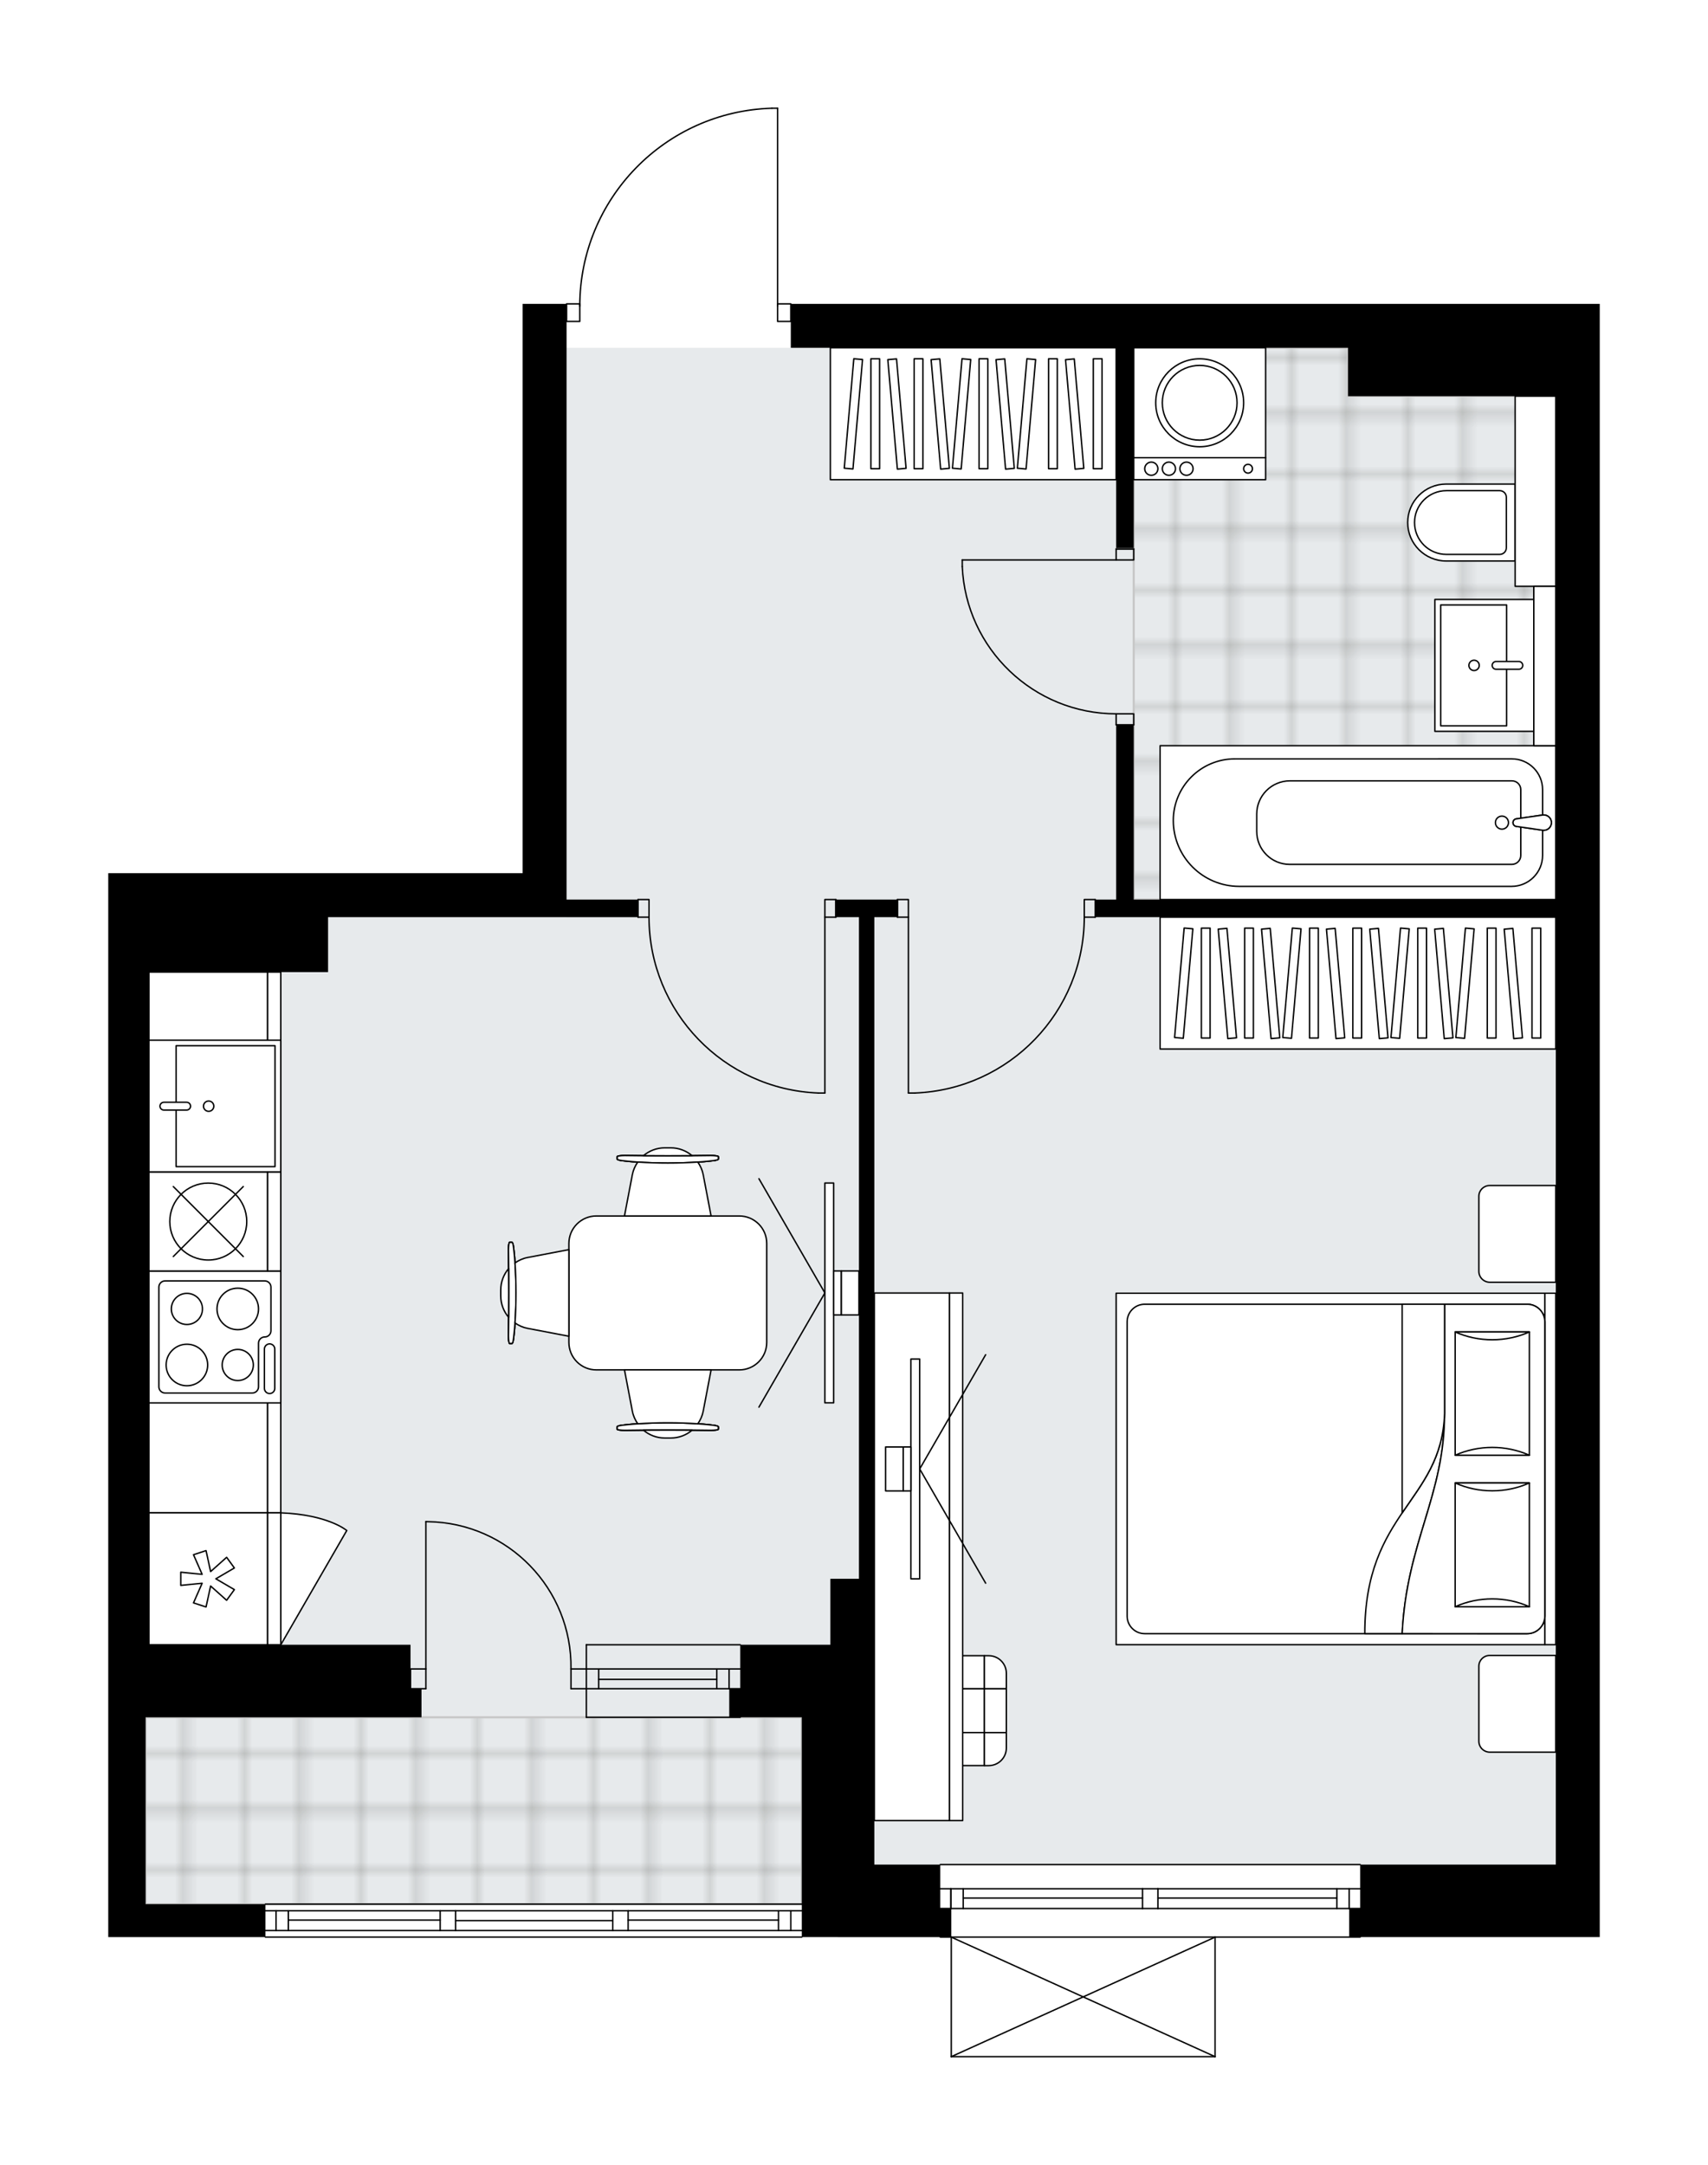 <svg xmlns="http://www.w3.org/2000/svg" xmlns:xlink="http://www.w3.org/1999/xlink" height="2000px" id="Layer_1" style="enable-background:new 0 0 1577.85 2000;" version="1.1" viewBox="0 0 1577.85 2000" width="1577.85px" x="0px" y="0px" xml:space="preserve">
<style type="text/css">
	.st0{fill:none;}
	.st1{opacity:0.25;fill:none;stroke:#13110C;stroke-width:0.4;stroke-miterlimit:10;}
	.st2{fill:#FFFFFF;}
	.st3{fill:#E7EAEC;}
	.st4{fill:url(#SVGID_1_);stroke:#C8C8C8;stroke-width:2;stroke-linecap:round;stroke-linejoin:round;stroke-miterlimit:10;}
	
		.st5{fill:url(#SVGID_00000065066545185898288670000012218286077082160015_);stroke:#C8C8C8;stroke-width:2;stroke-linecap:round;stroke-linejoin:round;stroke-miterlimit:10;}
	.st6{fill:none;stroke:#000000;stroke-width:1.3;stroke-linecap:round;stroke-linejoin:round;stroke-miterlimit:10;}
	.st7{fill:#FFFFFF;stroke:#000000;stroke-width:1.3;stroke-linecap:round;stroke-linejoin:round;stroke-miterlimit:10;}
	.st8{font-family:'Arial-BoldMT';}
	.st9{font-size:106.436px;}
	.st10{font-size:90.061px;}
	.st11{font-family:'ArialMT';}
	.st12{font-size:40px;}
</style>
<pattern height="14.57" id="New_Pattern_Swatch_2" patternUnits="userSpaceOnUse" style="overflow:visible;" viewBox="7.49 -22.06 14.57 14.57" width="14.57" x="2700.8" y="2785.28">
	<g>
		<rect class="st0" height="14.57" width="14.57" x="7.49" y="-22.06" />
		<g>
			<rect class="st1" height="7.29" width="7.29" x="14.77" y="-7.49" />
		</g>
		<g>
			<rect class="st1" height="7.29" width="7.29" x="0.2" y="-7.49" />
		</g>
		<g>
			<rect class="st1" height="7.29" width="7.29" x="22.06" y="-14.77" />
		</g>
		<g>
			<rect class="st1" height="7.29" width="7.29" x="7.49" y="-14.77" />
			<rect class="st1" height="7.29" width="7.29" x="14.77" y="-22.06" />
		</g>
		<g>
			<rect class="st1" height="7.29" width="7.29" x="0.2" y="-22.06" />
		</g>
		<g>
			<rect class="st1" height="7.29" width="7.29" x="22.06" y="-29.35" />
		</g>
		<g>
			<rect class="st1" height="7.29" width="7.29" x="7.49" y="-29.35" />
		</g>
	</g>
</pattern>
<path class="st2" d="M1437.24,280.72h40.61v1238.75v0v203.07  v40.61v26.4h-220.7c0,0,0,0,0,0c0,0.36-0.29,0.65-0.65,0.65h-133.38V1900c0,0,0,0,0,0.01c0,0.05-0.02,0.09-0.03,0.14  c-0.01,0.04-0.01,0.08-0.03,0.12c0,0,0,0.01,0,0.01c0,0.01-0.01,0.01-0.02,0.02c-0.05,0.09-0.12,0.17-0.2,0.23  c-0.02,0.02-0.04,0.03-0.07,0.05c-0.09,0.05-0.19,0.09-0.31,0.09c0,0,0,0,0,0c0,0,0,0,0,0H878.79c0,0,0,0,0,0c0,0,0,0,0,0  c-0.11,0-0.21-0.04-0.31-0.09c-0.02-0.01-0.05-0.03-0.07-0.05c-0.08-0.06-0.15-0.14-0.2-0.23c0-0.01-0.01-0.01-0.01-0.02  c0,0,0,0,0-0.01c-0.02-0.04-0.02-0.09-0.03-0.13c-0.01-0.04-0.02-0.08-0.02-0.12c0,0,0-0.01,0-0.01v-109.8h-9.5  c-0.35,0-0.64-0.28-0.65-0.64l-126.64-0.02c0,0,0,0,0,0c0,0.36-0.29,0.65-0.65,0.65H245.2c-0.36,0-0.65-0.29-0.65-0.65c0,0,0,0,0,0  H100v-30.46v-172.61v-26.4v-40.61V806.68h37.57h165.5h179.72V280.72h39.96c0-0.36,0.29-0.65,0.65-0.65h11.57  c0.68-46.99,19.01-91.33,51.81-125.12c33.43-34.43,78.26-54.18,126.23-55.6c0,0,0.01,0,0.01,0c0,0,0.01,0,0.01,0h5.32  c0.36,0,0.65,0.29,0.65,0.65v180.07h11.53c0.36,0,0.65,0.29,0.65,0.65h35.9h40.61h437.63h5.36H1437.24z" id="background" />
<g id="floor">
	<polygon class="st3" points="523.41,321.33 523.41,847.29 137.57,847.29 137.57,1586.48 134.52,1586.48 134.52,1759.09    740.7,1759.09 740.7,1722.54 1437.24,1722.54 1437.24,1070.21 1437.24,847.29 1437.24,321.33  " />
	<pattern id="SVGID_1_" patternTransform="matrix(7.164 0 0 7.164 62815.344 58231.051)" xlink:href="#New_Pattern_Swatch_2">
	</pattern>
	<polygon class="st4" points="1416.93,690.92 1416.93,543.7 1437.24,543.7 1437.24,366.01 1245.34,366.01 1245.34,321.33    1047.34,321.33 1047.34,366.01 1047.34,406.62 1047.34,543.7 1047.34,557.91 1047.34,690.92 1047.34,831.05 1437.24,831.05    1437.24,690.92  " />
	
		<pattern id="SVGID_00000102510920590549449120000017897080248860964496_" patternTransform="matrix(7.164 0 0 7.164 62815.344 58231.051)" xlink:href="#New_Pattern_Swatch_2">
	</pattern>
	
		<rect height="172.61" style="fill:url(#SVGID_00000102510920590549449120000017897080248860964496_);stroke:#C8C8C8;stroke-width:2;stroke-linecap:round;stroke-linejoin:round;stroke-miterlimit:10;" width="606.17" x="134.52" y="1586.48" />
	<g id="LINE_00000018958207124713181590000004995221330193670326_">
		<line class="st6" x1="245.2" x2="740.7" y1="1759.09" y2="1759.09" />
	</g>
	<g id="LINE_00000075124011848232116750000011142043627396025503_">
		<line class="st6" x1="254.99" x2="254.99" y1="1765.18" y2="1783.46" />
	</g>
	<g id="LINE_00000000185194437645997500000012908365201966425532_">
		<line class="st6" x1="730.54" x2="730.54" y1="1765.18" y2="1783.46" />
	</g>
	<g id="LINE_00000171695158154902124060000010617511336554378389_">
		<line class="st6" x1="406.64" x2="266.36" y1="1773.81" y2="1773.81" />
	</g>
	<g id="LINE_00000055701134424745979780000018300501536207440302_">
		<line class="st6" x1="719.17" x2="580.27" y1="1773.81" y2="1773.81" />
	</g>
	<g id="LINE_00000101798536561504949440000012467601742712091561_">
		<line class="st6" x1="719.17" x2="719.17" y1="1783.46" y2="1765.18" />
	</g>
	<g id="LINE_00000078734028164406915500000007107672130109740934_">
		<line class="st6" x1="254.99" x2="254.99" y1="1765.18" y2="1783.46" />
	</g>
	<g id="LINE_00000165935990822512873120000002666312243195702162_">
		<line class="st6" x1="266.36" x2="266.36" y1="1783.46" y2="1765.18" />
	</g>
	<g id="LINE_00000056399394547789787750000013793421532696467077_">
		<line class="st6" x1="420.86" x2="420.86" y1="1765.18" y2="1783.46" />
	</g>
	<g id="LINE_00000131355830529707297030000002514054948463902851_">
		<line class="st6" x1="420.86" x2="406.64" y1="1783.46" y2="1783.46" />
	</g>
	<g id="LINE_00000087370776642364684640000018268827747637738894_">
		<line class="st6" x1="406.64" x2="406.64" y1="1783.46" y2="1765.18" />
	</g>
	<g id="LINE_00000129904481649445297140000001298308279965244322_">
		<line class="st6" x1="406.64" x2="420.86" y1="1765.18" y2="1765.18" />
	</g>
	<g id="LINE_00000098182115025610451350000011662155701214988200_">
		<line class="st6" x1="740.7" x2="245.2" y1="1789.55" y2="1789.55" />
	</g>
	<g id="LINE_00000037650422364744857320000009872901618310564225_">
		<line class="st6" x1="580.27" x2="580.27" y1="1765.18" y2="1783.46" />
	</g>
	<g id="LINE_00000100352539253659138880000007018952817643974581_">
		<line class="st6" x1="580.27" x2="566.05" y1="1783.46" y2="1783.46" />
	</g>
	<g id="LINE_00000026864438875494177020000001757699073516943771_">
		<line class="st6" x1="566.05" x2="566.05" y1="1783.46" y2="1765.18" />
	</g>
	<g id="LINE_00000070820496831346844400000016914775766977263252_">
		<line class="st6" x1="566.05" x2="580.27" y1="1765.18" y2="1765.18" />
	</g>
	<g id="LINE_00000107557795956700611870000015275155093707147676_">
		<line class="st6" x1="566.05" x2="420.86" y1="1774.32" y2="1774.32" />
	</g>
	<g id="LWPOLYLINE_00000156561003688108093080000013728903445197413014_">
		<line class="st6" x1="580.27" x2="740.7" y1="1765.18" y2="1765.18" />
	</g>
	<g id="LWPOLYLINE_00000072958480945411785330000008761654425872144805_">
		<line class="st6" x1="566.05" x2="420.86" y1="1765.18" y2="1765.18" />
	</g>
	<g id="LWPOLYLINE_00000030477568431920494990000006674973127171645079_">
		<line class="st6" x1="406.64" x2="245.2" y1="1765.18" y2="1765.18" />
	</g>
	<g id="LWPOLYLINE_00000082353023999963358520000001255732834275685806_">
		<line class="st6" x1="580.27" x2="740.7" y1="1783.46" y2="1783.46" />
	</g>
	<g id="LWPOLYLINE_00000109716354730241491040000016456269277501513146_">
		<line class="st6" x1="566.05" x2="420.86" y1="1783.46" y2="1783.46" />
	</g>
	<g id="LWPOLYLINE_00000149358164430263685680000007592135928481586079_">
		<line class="st6" x1="406.64" x2="245.2" y1="1783.46" y2="1783.46" />
	</g>
	<g id="LINE_00000168823147083770390720000003435412035068573580_">
		<line class="st6" x1="541.68" x2="683.84" y1="1541.8" y2="1541.8" />
	</g>
	<g id="LINE_00000132058751900732218830000015350761973074745986_">
		<line class="st6" x1="541.68" x2="683.84" y1="1560.08" y2="1560.08" />
	</g>
	<g id="LINE_00000130644185529902321680000012260198848144866749_">
		<line class="st6" x1="553.06" x2="662.17" y1="1551.44" y2="1551.44" />
	</g>
	<g id="LINE_00000105390387946561025430000009018997684322028216_">
		<line class="st6" x1="673.54" x2="673.54" y1="1541.8" y2="1560.08" />
	</g>
	<g id="LINE_00000142892004583896009290000016692591846791075517_">
		<line class="st6" x1="553.06" x2="553.06" y1="1541.8" y2="1560.08" />
	</g>
	<g id="LINE_00000058561635570717204460000017507446023761583034_">
		<line class="st6" x1="541.68" x2="683.84" y1="1519.46" y2="1519.46" />
	</g>
	<g id="LINE_00000052807416004300074910000001768808256575721401_">
		<line class="st6" x1="683.84" x2="541.68" y1="1586.48" y2="1586.48" />
	</g>
	<g id="LINE_00000040559020816374137110000005851370203977305475_">
		<line class="st6" x1="662.17" x2="662.17" y1="1541.79" y2="1560.06" />
	</g>
	<g id="LINE_00000106841074334801060080000007143973537031063952_">
		<line class="st6" x1="541.68" x2="541.68" y1="1519.46" y2="1586.48" />
	</g>
	<g id="LINE_00000103245527967318343790000016361339312612319368_">
		<line class="st6" x1="868.63" x2="1256.5" y1="1722.54" y2="1722.54" />
	</g>
	<g id="LINE_00000088838192675893048260000016738149525224987059_">
		<line class="st6" x1="1256.5" x2="1069.68" y1="1763.15" y2="1763.15" />
	</g>
	<g id="LINE_00000002368067677012845420000016218135387549026688_">
		<line class="st6" x1="1055.46" x2="868.63" y1="1763.15" y2="1763.15" />
	</g>
	<g id="LINE_00000075846259899284869800000002467380556332152995_">
		<line class="st6" x1="878.42" x2="878.42" y1="1744.88" y2="1763.15" />
	</g>
	<g id="LINE_00000181801068987145743330000006328112648407946679_">
		<line class="st6" x1="1246.35" x2="1246.35" y1="1744.88" y2="1763.15" />
	</g>
	<g id="LINE_00000023265604660782433320000000443403723747519141_">
		<line class="st6" x1="1256.5" x2="1069.68" y1="1744.88" y2="1744.88" />
	</g>
	<g id="LINE_00000063634340770071044490000012603436215851149736_">
		<line class="st6" x1="1055.46" x2="868.63" y1="1744.88" y2="1744.88" />
	</g>
	<g id="LINE_00000109709137358954900890000010826873060338796459_">
		<line class="st6" x1="1055.46" x2="889.8" y1="1753.51" y2="1753.51" />
	</g>
	<g id="LINE_00000072977288190623361050000013783836968168953239_">
		<line class="st6" x1="1234.98" x2="1069.68" y1="1753.51" y2="1753.51" />
	</g>
	<g id="LINE_00000180326198907799024270000010148099294599156157_">
		<line class="st6" x1="1234.98" x2="1234.98" y1="1763.15" y2="1744.88" />
	</g>
	<g id="LINE_00000011749186138833539420000015081710008131113397_">
		<line class="st6" x1="878.42" x2="878.42" y1="1744.88" y2="1763.15" />
	</g>
	<g id="LINE_00000040567859372743497370000006384643893719694208_">
		<line class="st6" x1="889.8" x2="889.8" y1="1763.15" y2="1744.88" />
	</g>
	<g id="LINE_00000042003551870531470640000016680578049787117745_">
		<line class="st6" x1="1069.68" x2="1069.68" y1="1744.88" y2="1763.15" />
	</g>
	<g id="LINE_00000126311562866772541400000015793146505528629392_">
		<line class="st6" x1="1069.68" x2="1055.46" y1="1763.15" y2="1763.15" />
	</g>
	<g id="LINE_00000085972508868543130750000012532480712308246927_">
		<line class="st6" x1="1055.46" x2="1055.46" y1="1763.15" y2="1744.88" />
	</g>
	<g id="LINE_00000011736970829922129100000018438508803558365341_">
		<line class="st6" x1="1055.46" x2="1069.68" y1="1744.88" y2="1744.88" />
	</g>
	<g id="LINE_00000127751228521591642190000002667156202567708342_">
		<line class="st6" x1="1256.5" x2="868.63" y1="1789.55" y2="1789.55" />
	</g>
	<g id="LWPOLYLINE_00000004511398280356713670000009100814449449703077_">
		<rect class="st6" height="16.25" width="10.15" x="829.03" y="831.04" />
	</g>
	<g id="LWPOLYLINE_00000065039117515566448740000004673043351943317914_">
		<rect class="st6" height="16.25" width="10.15" x="1001.65" y="831.04" />
	</g>
	<g id="LINE_00000143603977836191233180000014905548319422112187_">
		<line class="st6" x1="829.03" x2="829.03" y1="847.29" y2="831.04" />
	</g>
	<g id="LINE_00000096017254429167875540000014047949640752034958_">
		<line class="st6" x1="1011.8" x2="1011.8" y1="847.29" y2="831.04" />
	</g>
	<g id="LINE_00000018950498679609288440000017476978324759349636_">
		<line class="st6" x1="839.19" x2="839.19" y1="847.29" y2="1009.75" />
	</g>
	<g id="LINE_00000170960701020924534730000014779539807309910151_">
		<line class="st6" x1="845.28" x2="839.19" y1="1009.75" y2="1009.75" />
	</g>
	<g id="ARC_00000132779144697328615040000005938398698142128303_">
		<path class="st6" d="M1001.65,847.29c-0.04,87.35-69.08,159.08-156.37,162.46" />
	</g>
	<g id="LWPOLYLINE_00000001625784357961307870000016168834179684691351_">
		<rect class="st6" height="16.25" width="10.15" x="762.02" y="831.04" />
	</g>
	<g id="LWPOLYLINE_00000098203646470191014680000008127430546861448634_">
		<rect class="st6" height="16.25" width="10.15" x="589.41" y="831.04" />
	</g>
	<g id="LINE_00000034059887477273495920000009872808681315602332_">
		<line class="st6" x1="772.17" x2="772.17" y1="847.29" y2="831.04" />
	</g>
	<g id="LINE_00000019654242445904782290000007860031054461777566_">
		<line class="st6" x1="589.41" x2="589.41" y1="847.29" y2="831.04" />
	</g>
	<g id="LINE_00000053531082620435306780000000905356417765925030_">
		<line class="st6" x1="762.02" x2="762.02" y1="847.29" y2="1009.75" />
	</g>
	<g id="LINE_00000007387687128515289420000007232313620149485747_">
		<line class="st6" x1="755.93" x2="762.02" y1="1009.75" y2="1009.75" />
	</g>
	<g id="ARC_00000027576228951167412050000006501078217399065223_">
		<path class="st6" d="M755.93,1009.75c-87.29-3.38-156.32-75.1-156.37-162.46" />
	</g>
	<g id="LWPOLYLINE_00000170960097043721246250000002261809049587411868_">
		<rect class="st6" height="10.15" width="16.25" x="1031.09" y="507.14" />
	</g>
	<g id="LWPOLYLINE_00000107578866434482080210000010525394494323515323_">
		<rect class="st6" height="10.15" width="16.25" x="1031.09" y="659.45" />
	</g>
	<g id="LINE_00000183931006463918615090000001271259286180190631_">
		<line class="st6" x1="1031.09" x2="1047.34" y1="507.14" y2="507.14" />
	</g>
	<g id="LINE_00000108989202735090836790000008200538526457319349_">
		<line class="st6" x1="1031.09" x2="1047.34" y1="669.6" y2="669.6" />
	</g>
	<g id="LINE_00000099652589016758634290000009105278403623304611_">
		<line class="st6" x1="1031.09" x2="888.94" y1="517.3" y2="517.3" />
	</g>
	<g id="ARC_00000021099512228538342610000005176054306837069492_">
		<path class="st6" d="M1031.09,659.45c-76.14-0.05-138.77-59.99-142.15-136.06" />
	</g>
	<g id="LINE_00000032623595337843386170000006218962207074316443_">
		<line class="st6" x1="888.94" x2="888.94" y1="517.3" y2="523.39" />
	</g>
	<g id="LWPOLYLINE_00000016763656292382462850000008170404414126671015_">
		<rect class="st6" height="16.25" width="12.18" x="523.41" y="280.72" />
	</g>
	<g id="LWPOLYLINE_00000148651395974805975030000005342256854440549777_">
		<rect class="st6" height="16.25" width="12.18" x="718.36" y="280.72" />
	</g>
	<g id="LWPOLYLINE_00000140731800547687387490000018365015967437385101_">
		<path class="st6" d="M713.04,100c-98.83,2.93-177.44,83.89-177.44,182.77" />
	</g>
	<g id="LINE_00000138564672174156778830000010605131093545910948_">
		<line class="st6" x1="718.36" x2="718.36" y1="282.77" y2="100" />
	</g>
	<g id="LINE_00000069368124180144935650000009137972278390290602_">
		<line class="st6" x1="718.36" x2="713.04" y1="100" y2="100" />
	</g>
	<g id="ARC_00000162339900769751970720000012258260613734985383_">
		<path class="st6" d="M393.44,1405.74c0.66,0,1.33,0.01,1.99,0.02c74.03,1.11,133.14,62.02,132.03,136.04" />
	</g>
	<g id="LINE_00000067215591732067297350000004995336229103047339_">
		<line class="st6" x1="393.44" x2="393.44" y1="1541.8" y2="1405.74" />
	</g>
	<g id="LINE_00000067207031542739532530000007590040611574021790_">
		<line class="st6" x1="541.68" x2="527.47" y1="1541.8" y2="1541.8" />
	</g>
	<g id="LINE_00000082339924466439105300000008863199860036112307_">
		<line class="st6" x1="527.47" x2="527.47" y1="1541.8" y2="1560.08" />
	</g>
	<g id="LINE_00000076584119721929644180000009819542787651893938_">
		<line class="st6" x1="527.47" x2="541.68" y1="1560.08" y2="1560.08" />
	</g>
	<g id="LINE_00000035519973666771460750000016416284329626529715_">
		<line class="st6" x1="379.23" x2="393.44" y1="1560.08" y2="1560.08" />
	</g>
	<g id="LINE_00000121995414912347802940000013850777654101432213_">
		<line class="st6" x1="393.44" x2="393.44" y1="1560.08" y2="1541.8" />
	</g>
	<g id="LINE_00000031923378443501571160000006453220315560667524_">
		<line class="st6" x1="393.44" x2="379.23" y1="1541.8" y2="1541.8" />
	</g>
	<g id="LINE_00000052803290211549038790000006213269523796548001_">
		<line class="st6" x1="379.23" x2="379.23" y1="1560.08" y2="1541.8" />
	</g>
	<g id="LINE_00000160149274559566242300000013871388608528156078_">
		<line class="st6" x1="1122.48" x2="878.79" y1="1900" y2="1900" />
	</g>
	<g id="LINE_00000173159868873159884710000005627569114652642973_">
		<line class="st6" x1="878.79" x2="878.79" y1="1900" y2="1789.57" />
	</g>
	<g id="LINE_00000032637669679212034100000010967478869448320957_">
		<line class="st6" x1="1122.48" x2="1122.48" y1="1789.57" y2="1900" />
	</g>
	<g id="LWPOLYLINE_00000148650174055878590750000018311472753958525318_">
		<line class="st6" x1="878.79" x2="1122.48" y1="1789.57" y2="1900" />
	</g>
	<g id="LWPOLYLINE_00000152244617293484958110000010704792997985642681_">
		<line class="st6" x1="1122.48" x2="878.79" y1="1789.57" y2="1900" />
	</g>
	<polygon points="868.63,1763.1 868.63,1722.54 807.71,1722.54 807.71,1519.46 807.71,1458.54 807.71,847.29 829.03,847.29    829.03,831.04 772.17,831.04 772.17,847.29 793.5,847.29 793.5,1458.54 767.1,1458.54 767.1,1519.46 740.7,1519.46 683.84,1519.46    683.84,1560.08 673.68,1560.08 673.68,1586.48 740.7,1586.48 740.7,1722.54 740.7,1763.15 740.7,1789.55 878.79,1789.57    878.79,1763.1  " />
	<polygon points="523.41,280.72 482.79,280.72 482.79,806.68 303.07,806.68 137.57,806.68 100,806.68 100,1519.46 100,1560.08    100,1586.48 100,1759.09 100,1789.55 245.2,1789.55 245.2,1759.09 134.52,1759.09 134.52,1586.48 389.38,1586.48 389.38,1560.08    379.23,1560.08 379.23,1519.46 137.57,1519.46 137.57,898.06 303.07,898.06 303.07,847.29 482.79,847.29 523.41,847.29    589.41,847.29 589.41,831.04 523.41,831.04  " />
	<polygon points="1437.24,280.72 1250.7,280.72 1245.34,280.72 807.71,280.72 767.1,280.72 730.54,280.72 730.54,321.33    767.1,321.33 807.71,321.33 1031.09,321.33 1031.09,506.13 1047.34,506.13 1047.34,321.33 1245.33,321.33 1245.34,321.27    1245.34,366.01 1437.24,366.01 1437.24,831.04 1047.34,831.04 1047.34,669.6 1031.09,669.6 1031.09,831.04 1011.8,831.04    1011.8,847.29 1437.24,847.29 1437.24,1519.46 1437.24,1519.47 1437.24,1722.54 1256.5,1722.54 1256.5,1763.15 1246.35,1763.15    1246.35,1789.55 1477.85,1789.55 1477.85,1763.15 1477.85,1722.54 1477.85,1519.47 1477.85,1519.46 1477.85,280.72  " />
</g>
<g id="mebel">
	<g>
		<path class="st7" d="M1366.16,1105.19v69.24c0,5.61,4.55,10.15,10.15,10.15h60.92v-89.35h-61.11    C1370.62,1095.23,1366.16,1099.69,1366.16,1105.19z" />
		<path class="st7" d="M1366.16,1539.31v69.24c0,5.61,4.55,10.15,10.15,10.15h60.92v-89.35h-61.11    C1370.62,1529.35,1366.16,1533.81,1366.16,1539.31z" />
		<g>
			
				<rect class="st7" height="10.15" transform="matrix(-1.836970e-16 1 -1 -1.836970e-16 2789.22 -75.105)" width="324.64" x="1269.84" y="1351.98" />
			
				<rect class="st7" height="395.99" transform="matrix(-1.836970e-16 1 -1 -1.836970e-16 2586.147 127.969)" width="324.64" x="1066.77" y="1159.06" />
			<path class="st7" d="M1427.09,1221.14v271.84c0,8.97-7.27,16.25-16.25,16.25h-353.35c-8.97,0-16.25-7.27-16.25-16.25v-271.84     c0-8.97,7.27-16.25,16.25-16.25h353.35C1419.81,1204.89,1427.09,1212.17,1427.09,1221.14z" />
			<path class="st7" d="M1295.33,1509.22c4.16-84.91,39.15-126.99,39.17-203.44c-2.77,81.81-73.85,90.54-73.7,203.44     L1295.33,1509.22z" />
			<g>
				<path class="st7" d="M1295.33,1509.22c4.16-84.91,39.15-126.99,39.17-203.44l0-100.89h76.34c8.97,0,16.25,7.27,16.25,16.25      v271.84c0,8.97-7.27,16.25-16.25,16.25L1295.33,1509.22L1295.33,1509.22z" />
			</g>
			
				<rect class="st7" height="68.57" transform="matrix(-1.836970e-16 1 -1 -1.836970e-16 2665.993 -91.111)" width="113.92" x="1321.59" y="1253.15" />
			<path class="st7" d="M1344.27,1344.4c21.54-9.65,47.03-9.65,68.57,0H1344.27z" />
			<path class="st7" d="M1412.84,1230.48c-21.54,9.65-47.03,9.65-68.57,0L1412.84,1230.48z" />
			
				<rect class="st7" height="68.57" transform="matrix(-1.836970e-16 1 -1 -1.836970e-16 2805.724 48.62)" width="114.36" x="1321.37" y="1392.89" />
			<path class="st7" d="M1344.27,1484.35c21.54-9.69,47.03-9.69,68.57,0H1344.27z" />
			<path class="st7" d="M1412.84,1369.99c-21.54,9.69-47.03,9.69-68.57,0H1412.84z" />
			<g>
				<path class="st7" d="M1334.5,1305.78v-100.89h-39.17v192.77C1313.82,1370.35,1333.09,1347.61,1334.5,1305.78z" />
			</g>
		</g>
	</g>
	<g>
		<g>
			
				<rect class="st7" height="40.61" transform="matrix(4.431637e-11 1 -1 4.431637e-11 2469.387 691.304)" width="40.61" x="868.73" y="1560.04" />
			
				<rect class="st7" height="20.31" transform="matrix(4.431637e-11 1 -1 4.431637e-11 2499.848 660.843)" width="40.61" x="899.2" y="1570.19" />
			
				<rect class="st7" height="20.31" transform="matrix(4.431637e-11 1 -1 4.431637e-11 2438.926 721.765)" width="40.61" x="838.27" y="1570.19" />
			
				<rect class="st7" height="40.61" transform="matrix(-4.660799e-11 -1 1 -4.660799e-11 -726.842 2504.925)" width="30.46" x="873.81" y="1595.58" />
			<path class="st7" d="M929.66,1600.65v14.22c0,8.97-7.27,16.25-16.25,16.25h-4.06v-30.46H929.66z" />
			<path class="st7" d="M868.73,1600.65v30.46h-4.06c-8.97,0-16.25-7.27-16.25-16.25v-14.22H868.73z" />
			
				<rect class="st7" height="40.61" transform="matrix(-4.496575e-11 -1 1 -4.496575e-11 -655.766 2433.849)" width="30.46" x="873.81" y="1524.5" />
			<path class="st7" d="M929.66,1545.82v14.22h-20.31v-30.46h4.06C922.38,1529.58,929.66,1536.85,929.66,1545.82z" />
			<path class="st7" d="M868.73,1529.58v30.46h-20.31v-14.22c0-8.97,7.27-16.25,16.25-16.25H868.73z" />
		</g>
		<g>
			
				<rect class="st7" height="69.44" transform="matrix(-1.312934e-10 -1 1 -1.312934e-10 -595.763 2280.629)" width="487.38" x="598.74" y="1403.47" />
			
				<rect class="st7" height="12.18" transform="matrix(-9.801509e-11 -1 1 -9.801509e-11 -554.948 2321.443)" width="487.38" x="639.56" y="1432.1" />
		</g>
		<g>
			<g>
				<g id="LINE_00000178920213199501473710000000827550997930781320_">
					<line class="st7" x1="849.61" x2="910.53" y1="1357.06" y2="1462.58" />
				</g>
				<g id="LINE_00000118382093596013989850000003215310083483471789_">
					<line class="st7" x1="849.61" x2="910.53" y1="1357.06" y2="1251.54" />
				</g>
			</g>
			
				<rect class="st7" height="203.07" transform="matrix(-1 8.621402e-11 -8.621402e-11 -1 1691.09 2714.116)" width="8.12" x="841.48" y="1255.52" />
			<rect class="st7" height="40.61" width="7.11" x="834.38" y="1336.75" />
			
				<rect class="st7" height="40.61" transform="matrix(-1 8.800548e-11 -8.800548e-11 -1 1652.506 2714.116)" width="16.25" x="818.13" y="1336.75" />
		</g>
	</g>
	<g>
		
			<rect class="st7" height="365.53" transform="matrix(1.440408e-10 -1 1 1.440408e-10 346.268 2162.678)" width="121.84" x="1193.55" y="725.44" />
		<g>
			
				<rect class="st7" height="8.07" transform="matrix(1.353176e-10 -1 1 1.353176e-10 205.652 2022.062)" width="101.54" x="1063.09" y="904.17" />
			
				<rect class="st7" height="8.07" transform="matrix(1.348255e-10 -1 1 1.348255e-10 245.634 2062.044)" width="101.54" x="1103.07" y="904.17" />
			
				<rect class="st7" height="8.07" transform="matrix(1.347358e-10 -1 1 1.347358e-10 305.608 2122.018)" width="101.54" x="1163.04" y="904.17" />
			
				<rect class="st7" height="8.07" transform="matrix(1.347358e-10 -1 1 1.347358e-10 345.591 2162.001)" width="101.54" x="1203.03" y="904.17" />
			
				<rect class="st7" height="8.07" transform="matrix(1.344312e-10 -1 1 1.344312e-10 405.564 2221.974)" width="101.54" x="1263" y="904.17" />
			
				<rect class="st7" height="8.07" transform="matrix(0.087 -0.996 0.996 0.087 93.78 1918.753)" width="101.54" x="1043.1" y="904.17" />
			
				<rect class="st7" height="8.07" transform="matrix(0.087 -0.996 0.996 0.087 185.024 2018.329)" width="101.54" x="1143.05" y="904.17" />
			
				<rect class="st7" height="8.07" transform="matrix(0.087 -0.996 0.996 0.087 276.269 2117.905)" width="101.54" x="1243.01" y="904.17" />
			
				<rect class="st7" height="8.07" transform="matrix(-0.087 -0.996 0.996 -0.087 327.92 2116.894)" width="101.54" x="1083.08" y="904.17" />
			
				<rect class="st7" height="8.07" transform="matrix(-0.087 -0.996 0.996 -0.087 371.388 2156.724)" width="101.54" x="1123.06" y="904.17" />
			
				<rect class="st7" height="8.07" transform="matrix(-0.087 -0.996 0.996 -0.087 436.588 2216.47)" width="101.54" x="1183.04" y="904.17" />
			
				<rect class="st7" height="8.07" transform="matrix(-0.087 -0.996 0.996 -0.087 480.055 2256.3)" width="101.54" x="1223.02" y="904.17" />
			
				<rect class="st7" height="8.07" transform="matrix(0.087 -0.996 0.996 0.087 331.015 2177.65)" width="101.54" x="1302.98" y="904.17" />
			
				<rect class="st7" height="8.07" transform="matrix(-0.087 -0.996 0.996 -0.087 545.256 2316.045)" width="101.54" x="1282.99" y="904.17" />
			
				<rect class="st7" height="8.07" transform="matrix(1.339382e-10 -1 1 1.339382e-10 469.766 2286.177)" width="101.54" x="1327.2" y="904.17" />
			
				<rect class="st7" height="8.07" transform="matrix(1.348255e-10 -1 1 1.348255e-10 511.096 2327.506)" width="101.54" x="1368.53" y="904.17" />
			
				<rect class="st7" height="8.07" transform="matrix(-0.087 -0.996 0.996 -0.087 615.054 2380.003)" width="101.54" x="1347.19" y="904.17" />
		</g>
	</g>
	<g>
		
			<rect class="st7" height="264" transform="matrix(1.433838e-10 -1 1 1.433838e-10 516.85 1281.339)" width="121.84" x="838.17" y="250.25" />
		<g>
			
				<rect class="st7" height="8.07" transform="matrix(1.347358e-10 -1 1 1.347358e-10 426.306 1190.795)" width="101.54" x="757.78" y="378.21" />
			
				<rect class="st7" height="8.07" transform="matrix(1.347358e-10 -1 1 1.347358e-10 466.289 1230.778)" width="101.54" x="797.77" y="378.21" />
			
				<rect class="st7" height="8.07" transform="matrix(1.340457e-10 -1 1 1.340457e-10 526.263 1290.752)" width="101.54" x="857.74" y="378.21" />
			
				<rect class="st7" height="8.07" transform="matrix(0.087 -0.996 0.996 0.087 339.042 1134.489)" width="101.54" x="737.79" y="378.21" />
			
				<rect class="st7" height="8.07" transform="matrix(0.087 -0.996 0.996 0.087 430.287 1234.065)" width="101.54" x="837.75" y="378.21" />
			
				<rect class="st7" height="8.07" transform="matrix(-0.087 -0.996 0.996 -0.087 519.964 1240.949)" width="101.54" x="777.77" y="378.21" />
			
				<rect class="st7" height="8.07" transform="matrix(-0.087 -0.996 0.996 -0.087 563.432 1280.779)" width="101.54" x="817.76" y="378.21" />
			
				<rect class="st7" height="8.07" transform="matrix(0.087 -0.996 0.996 0.087 485.033 1293.81)" width="101.54" x="897.72" y="378.21" />
			
				<rect class="st7" height="8.07" transform="matrix(-0.087 -0.996 0.996 -0.087 628.632 1340.524)" width="101.54" x="877.73" y="378.21" />
			
				<rect class="st7" height="8.07" transform="matrix(1.347270e-10 -1 1 1.347270e-10 590.465 1354.954)" width="101.54" x="921.94" y="378.21" />
			
				<rect class="st7" height="8.07" transform="matrix(1.355148e-10 -1 1 1.355148e-10 631.794 1396.283)" width="101.54" x="963.27" y="378.21" />
			
				<rect class="st7" height="8.07" transform="matrix(-0.087 -0.996 0.996 -0.087 698.43 1404.482)" width="101.54" x="941.93" y="378.21" />
		</g>
	</g>
	<g>
		
			<rect class="st7" height="109.66" transform="matrix(6.123234e-17 -1 1 6.123234e-17 -955.437 1340.234)" width="499.55" x="-57.38" y="1093.01" />
		
			<rect class="st7" height="12.18" transform="matrix(6.123234e-17 -1 1 6.123234e-17 -894.515 1401.156)" width="499.55" x="3.54" y="1141.74" />
	</g>
	<g>
		<path class="st7" d="M682.92,1265.55h-132c-14.02,0-25.38-11.36-25.38-25.38v-91.44c0-14.02,11.36-25.38,25.38-25.38h132    c14.02,0,25.38,11.36,25.38,25.38v91.44C708.3,1254.18,696.94,1265.55,682.92,1265.55z" />
		<g>
			<g id="LINE_00000061470019810223972860000001999432160946049433_">
				<path class="st7" d="M659.12,1072.19c-24.58,3.09-59.86,3.09-84.44,0c-2.84-0.36-4.48-0.89-4.48-1.45v-0.14v-2.01      c0-0.6,3.18-1.09,7.11-1.09c26.33,0.42,52.87,0.42,79.2,0c3.93,0,7.11,0.49,7.11,1.09v2.01v0.14      C663.6,1071.3,661.95,1071.84,659.12,1072.19z" />
			</g>
			<g id="LINE_00000106843776636453703870000005035922817250000022_">
				<path class="st7" d="M659.12,1072.19c-24.58,3.09-59.86,3.09-84.44,0c-2.84-0.36-4.48-0.89-4.48-1.45v-0.14v-2.01      c0-0.6,3.18-1.09,7.11-1.09c26.33,0.42,52.87,0.42,79.2,0c3.93,0,7.11,0.49,7.11,1.09v2.01v0.14      C663.6,1071.3,661.95,1071.84,659.12,1072.19z" />
			</g>
			<g id="LINE_00000025433179710520107270000006352433037825506969_">
				<path class="st7" d="M659.12,1072.19c-24.58,3.09-59.86,3.09-84.44,0c-2.84-0.36-4.48-0.89-4.48-1.45v-0.14v-2.01      c0-0.6,3.18-1.09,7.11-1.09c26.33,0.42,52.87,0.42,79.2,0c3.93,0,7.11,0.49,7.11,1.09v2.01v0.14      C663.6,1071.3,661.95,1071.84,659.12,1072.19z" />
			</g>
			<path class="st7" d="M639.34,1067.63c-5.35-4.52-12.22-7.22-19.65-7.22h-5.6c-7.42,0-14.3,2.7-19.65,7.22     C609.41,1067.77,624.38,1067.77,639.34,1067.63z" />
			<path class="st7" d="M656.9,1123.34l-7.29-38.18c-0.82-4.31-2.62-8.2-5-11.63c-17.62,1.24-37.82,1.24-55.44,0     c-2.39,3.42-4.18,7.31-5,11.63l-7.29,38.18H656.9z" />
		</g>
		<g>
			<g id="LINE_00000090974383161187418150000005870972201213797299_">
				<path class="st7" d="M474.39,1152.22c3.09,24.58,3.09,59.86,0,84.44c-0.36,2.84-0.89,4.48-1.45,4.48h-0.14h-2.01      c-0.6,0-1.09-3.18-1.09-7.11c0.42-26.33,0.42-52.87,0-79.2c0-3.93,0.49-7.11,1.09-7.11h2.01h0.14      C473.5,1147.74,474.03,1149.38,474.39,1152.22z" />
			</g>
			<g id="LINE_00000074407049353785014170000006886499230888329364_">
				<path class="st7" d="M474.39,1152.22c3.09,24.58,3.09,59.86,0,84.44c-0.36,2.84-0.89,4.48-1.45,4.48h-0.14h-2.01      c-0.6,0-1.09-3.18-1.09-7.11c0.42-26.33,0.42-52.87,0-79.2c0-3.93,0.49-7.11,1.09-7.11h2.01h0.14      C473.5,1147.74,474.03,1149.38,474.39,1152.22z" />
			</g>
			<g id="LINE_00000057848501709931300420000002368821552234123693_">
				<path class="st7" d="M474.39,1152.22c3.09,24.58,3.09,59.86,0,84.44c-0.36,2.84-0.89,4.48-1.45,4.48h-0.14h-2.01      c-0.6,0-1.09-3.18-1.09-7.11c0.42-26.33,0.42-52.87,0-79.2c0-3.93,0.49-7.11,1.09-7.11h2.01h0.14      C473.5,1147.74,474.03,1149.38,474.39,1152.22z" />
			</g>
			<path class="st7" d="M469.83,1172c-4.52,5.35-7.22,12.22-7.22,19.65v5.6c0,7.42,2.7,14.3,7.22,19.65     C469.96,1201.93,469.96,1186.96,469.83,1172z" />
			<path class="st7" d="M525.54,1154.44l-38.17,7.29c-4.31,0.82-8.2,2.62-11.63,5c1.24,17.62,1.24,37.82,0,55.44     c3.42,2.39,7.31,4.18,11.63,5l38.17,7.29V1154.44z" />
		</g>
		<g>
			<g id="LINE_00000174569504538468937670000006709486538155624619_">
				<path class="st7" d="M574.67,1316.7c24.58-3.09,59.86-3.09,84.44,0c2.84,0.36,4.48,0.89,4.48,1.45v0.14v2.01      c0,0.6-3.18,1.09-7.11,1.09c-26.33-0.42-52.87-0.42-79.2,0c-3.93,0-7.11-0.49-7.11-1.09v-2.01v-0.14      C570.19,1317.59,571.83,1317.05,574.67,1316.7z" />
			</g>
			<g id="LINE_00000137091617111354444430000008226816801066887571_">
				<path class="st7" d="M574.67,1316.7c24.58-3.09,59.86-3.09,84.44,0c2.84,0.36,4.48,0.89,4.48,1.45v0.14v2.01      c0,0.6-3.18,1.09-7.11,1.09c-26.33-0.42-52.87-0.42-79.2,0c-3.93,0-7.11-0.49-7.11-1.09v-2.01v-0.14      C570.19,1317.59,571.83,1317.05,574.67,1316.7z" />
			</g>
			<g id="LINE_00000143593936900391045250000007373157955305728181_">
				<path class="st7" d="M574.67,1316.7c24.58-3.09,59.86-3.09,84.44,0c2.84,0.36,4.48,0.89,4.48,1.45v0.14v2.01      c0,0.6-3.18,1.09-7.11,1.09c-26.33-0.42-52.87-0.42-79.2,0c-3.93,0-7.11-0.49-7.11-1.09v-2.01v-0.14      C570.19,1317.59,571.83,1317.05,574.67,1316.7z" />
			</g>
			<path class="st7" d="M594.45,1321.26c5.35,4.52,12.22,7.22,19.65,7.22h5.6c7.42,0,14.3-2.7,19.65-7.22     C624.38,1321.12,609.41,1321.12,594.45,1321.26z" />
			<path class="st7" d="M576.89,1265.55l7.29,38.17c0.82,4.31,2.62,8.2,5,11.63c17.62-1.24,37.82-1.24,55.44,0     c2.39-3.42,4.18-7.31,5-11.63l7.29-38.17H576.89z" />
		</g>
	</g>
	<g>
		<g>
			<g id="LINE_00000077309046380725325990000015407024517415058586_">
				<line class="st7" x1="762.02" x2="701.1" y1="1194.44" y2="1299.96" />
			</g>
			<g id="LINE_00000014618705595263531410000000022566156054567068_">
				<line class="st7" x1="762.02" x2="701.1" y1="1194.44" y2="1088.92" />
			</g>
		</g>
		<rect class="st7" height="203.07" width="8.12" x="762.02" y="1092.91" />
		
			<rect class="st7" height="40.61" transform="matrix(-1 -1.224647e-16 1.224647e-16 -1 1547.393 2388.889)" width="7.11" x="770.14" y="1174.14" />
		<rect class="st7" height="40.61" width="16.25" x="777.25" y="1174.14" />
	</g>
	<g>
		
			<rect class="st7" height="365.53" transform="matrix(-1.836970e-16 1 -1 -1.836970e-16 2014.434 -494.512)" width="142.15" x="1183.4" y="577.2" />
		<g id="ARC_00000155122696047912794600000003833676966688033191_">
			<path class="st7" d="M1425.07,752.95c0.68-0.1,1.37-0.1,2.05,0c3.87,0.57,6.56,4.16,5.99,8.04c-0.57,3.87-4.16,6.56-8.04,5.99     l-24.8-3.62c-1.15-0.34-2.04-1.24-2.38-2.38c-0.56-1.88,0.51-3.85,2.38-4.41L1425.07,752.95z" />
		</g>
		<path class="st7" d="M1425.05,790.21v-23.24l-24.79-3.62c-1.15-0.34-2.04-1.24-2.38-2.38c-0.56-1.88,0.51-3.85,2.38-4.41    l24.79-3.62V729.5c0-15.7-12.73-28.43-28.43-28.43H1140.8c-31.43,0-56.9,25.48-56.9,56.9c0,33.62,27.26,60.88,60.88,60.88h251.65    C1412.23,818.85,1425.05,806.03,1425.05,790.21z" />
		<path class="st7" d="M1404.89,790.28v-26.25l-4.62-0.67c-1.15-0.34-2.04-1.24-2.38-2.38c-0.56-1.88,0.51-3.85,2.38-4.41l4.62-0.67    V729.5c0-4.49-3.64-8.12-8.12-8.12h-205.15c-16.93,0-30.65,13.72-30.65,30.65v16.06c0,16.82,13.64,30.46,30.46,30.46h205.2    C1401.19,798.55,1404.89,794.84,1404.89,790.28z" />
		<g id="ARC_00000152975657857484763570000004199521204896458639_">
			<path class="st7" d="M1425.07,752.95c0.68-0.1,1.37-0.1,2.05,0c3.87,0.57,6.56,4.16,5.99,8.04c-0.57,3.87-4.16,6.56-8.04,5.99     l-24.8-3.62c-1.15-0.34-2.04-1.24-2.38-2.38c-0.56-1.88,0.51-3.85,2.38-4.41L1425.07,752.95z" />
		</g>
		<circle class="st7" cx="1387.49" cy="759.96" r="6.03" />
	</g>
	<g>
		<path class="st7" d="M1300.43,482.73L1300.43,482.73c0-19.63,15.91-35.54,35.54-35.54h63.7v71.08h-63.7    C1316.34,518.27,1300.43,502.36,1300.43,482.73z" />
		
			<rect class="st7" height="37.57" transform="matrix(3.417650e-13 1 -1 3.417650e-13 1872.283 -964.627)" width="175.66" x="1330.63" y="435.04" />
		<path class="st7" d="M1306.74,482.73L1306.74,482.73c0-16.26,13.18-29.45,29.45-29.45h49.27c3.36,0,6.09,2.73,6.09,6.09v46.71    c0,3.36-2.73,6.09-6.09,6.09h-49.27C1319.92,512.18,1306.74,499,1306.74,482.73z" />
	</g>
	<g>
		<rect class="st7" height="20.31" width="121.84" x="1047.34" y="422.86" />
		<rect class="st7" height="101.54" width="121.84" x="1047.34" y="321.32" />
		<g id="CIRCLE_00000164502656016558260710000017638874555536285844_">
			<circle class="st7" cx="1108.26" cy="372.09" r="40.61" />
		</g>
		<g id="CIRCLE_00000126281821899312399200000012101134330360322991_">
			<circle class="st7" cx="1108.26" cy="372.09" r="34.52" />
		</g>
		<g id="CIRCLE_00000150090124747870785360000014627064183408659108_">
			<circle class="st7" cx="1152.94" cy="433.01" r="4.06" />
		</g>
		<g id="CIRCLE_00000036969538918009656660000011942325012921696151_">
			<circle class="st7" cx="1096.08" cy="433.01" r="6.09" />
		</g>
		<g id="CIRCLE_00000046298110864135558540000014374730429009434022_">
			<circle class="st7" cx="1079.83" cy="433.01" r="6.09" />
		</g>
		<g id="CIRCLE_00000065770569290712994120000003616213780124399807_">
			<circle class="st7" cx="1063.58" cy="433.01" r="6.09" />
		</g>
	</g>
	<g>
		
			<rect class="st7" height="91.38" transform="matrix(-1.836970e-16 1 -1 -1.836970e-16 1985.963 -756.518)" width="121.85" x="1310.31" y="569.03" />
		
			<rect class="st7" height="60.92" transform="matrix(-1.836970e-16 1 -1 -1.836970e-16 1976.059 -746.654)" width="111.69" x="1305.51" y="584.24" />
		<path class="st7" d="M1378.48,614.7L1378.48,614.7c0-1.98,1.61-3.59,3.59-3.59h21.05c1.98,0,3.59,1.61,3.59,3.59v0    c0,1.98-1.61,3.59-3.59,3.59h-21.05C1380.08,618.29,1378.48,616.69,1378.48,614.7z" />
		<circle class="st7" cx="1361.75" cy="614.7" r="4.77" />
	</g>
	<g>
		
			<rect class="st7" height="121.84" transform="matrix(6.123234e-17 -1 1 6.123234e-17 -1036.626 1433.607)" width="121.84" x="137.57" y="1174.19" />
		<path class="st7" d="M152.52,1286.9h80.55c3.18,0,5.75-2.58,5.75-5.75v-40.28c0-3.18,2.58-5.75,5.75-5.75l0,0    c3.18,0,5.75-2.58,5.75-5.75v-40.28c0-3.18-2.58-5.75-5.75-5.75h-92.06c-3.18,0-5.75,2.58-5.75,5.75v92.06    C146.76,1284.32,149.34,1286.9,152.52,1286.9z" />
		<path class="st7" d="M253.85,1246.31v36.3c0,2.65-2.15,4.79-4.79,4.79h0c-2.65,0-4.79-2.15-4.79-4.79v-36.3    c0-2.65,2.15-4.79,4.79-4.79h0C251.7,1241.52,253.85,1243.67,253.85,1246.31z" />
		<circle class="st7" cx="172.66" cy="1261.01" r="19.18" />
		<circle class="st7" cx="219.64" cy="1209.22" r="19.18" />
		<circle class="st7" cx="219.64" cy="1261.01" r="14.38" />
		<circle class="st7" cx="172.66" cy="1209.22" r="14.38" />
	</g>
	<g>
		
			<rect class="st7" height="109.66" transform="matrix(-1.836970e-16 1 -1 -1.836970e-16 1650.933 1266.136)" width="121.84" x="131.48" y="1403.7" />
		
			<rect class="st7" height="12.18" transform="matrix(-1.836970e-16 1 -1 -1.836970e-16 1711.855 1205.214)" width="121.84" x="192.4" y="1452.44" />
		<polygon class="st7" points="186.73,1454.41 167.01,1452.44 167.01,1464.63 186.73,1462.66 178.76,1480.79 190.35,1484.56     194.57,1465.2 209.35,1478.38 216.52,1468.53 199.41,1458.53 216.52,1448.54 209.35,1438.69 194.57,1451.87 190.35,1432.51     178.76,1436.28   " />
		<path class="st7" d="M259.41,1519.46l60.92-105.52c0,0-17.15-14.7-60.92-16.32V1519.46z" />
	</g>
	<g>
		
			<rect class="st7" height="121.84" transform="matrix(6.123234e-17 -1 1 6.123234e-17 -823.395 1220.376)" width="121.85" x="137.56" y="960.96" />
		
			<rect class="st7" height="91.38" transform="matrix(6.123234e-17 -1 1 6.123234e-17 -813.532 1230.281)" width="111.69" x="152.53" y="976.21" />
		<path class="st7" d="M176.02,1021.91L176.02,1021.91c0,1.98-1.61,3.59-3.59,3.59h-21.05c-1.98,0-3.59-1.61-3.59-3.59l0,0    c0-1.98,1.61-3.59,3.59-3.59h21.05C174.42,1018.31,176.02,1019.92,176.02,1021.91z" />
		<circle class="st7" cx="192.75" cy="1021.91" r="4.77" />
	</g>
	<g>
		
			<rect class="st7" height="109.66" transform="matrix(4.552298e-11 -1 1 4.552298e-11 -936.105 1320.902)" width="91.38" x="146.71" y="1073.67" />
		
			<rect class="st7" height="12.18" transform="matrix(4.552298e-11 -1 1 4.552298e-11 -875.183 1381.824)" width="91.38" x="207.63" y="1122.41" />
		<circle class="st7" cx="192.4" cy="1128.5" r="35.54" />
		<line class="st7" x1="160.09" x2="224.71" y1="1096.19" y2="1160.81" />
		<line class="st7" x1="224.71" x2="160.09" y1="1096.19" y2="1160.81" />
	</g>
	<rect class="st7" height="147.23" width="20.31" x="1416.93" y="541.66" />
</g>
</svg>